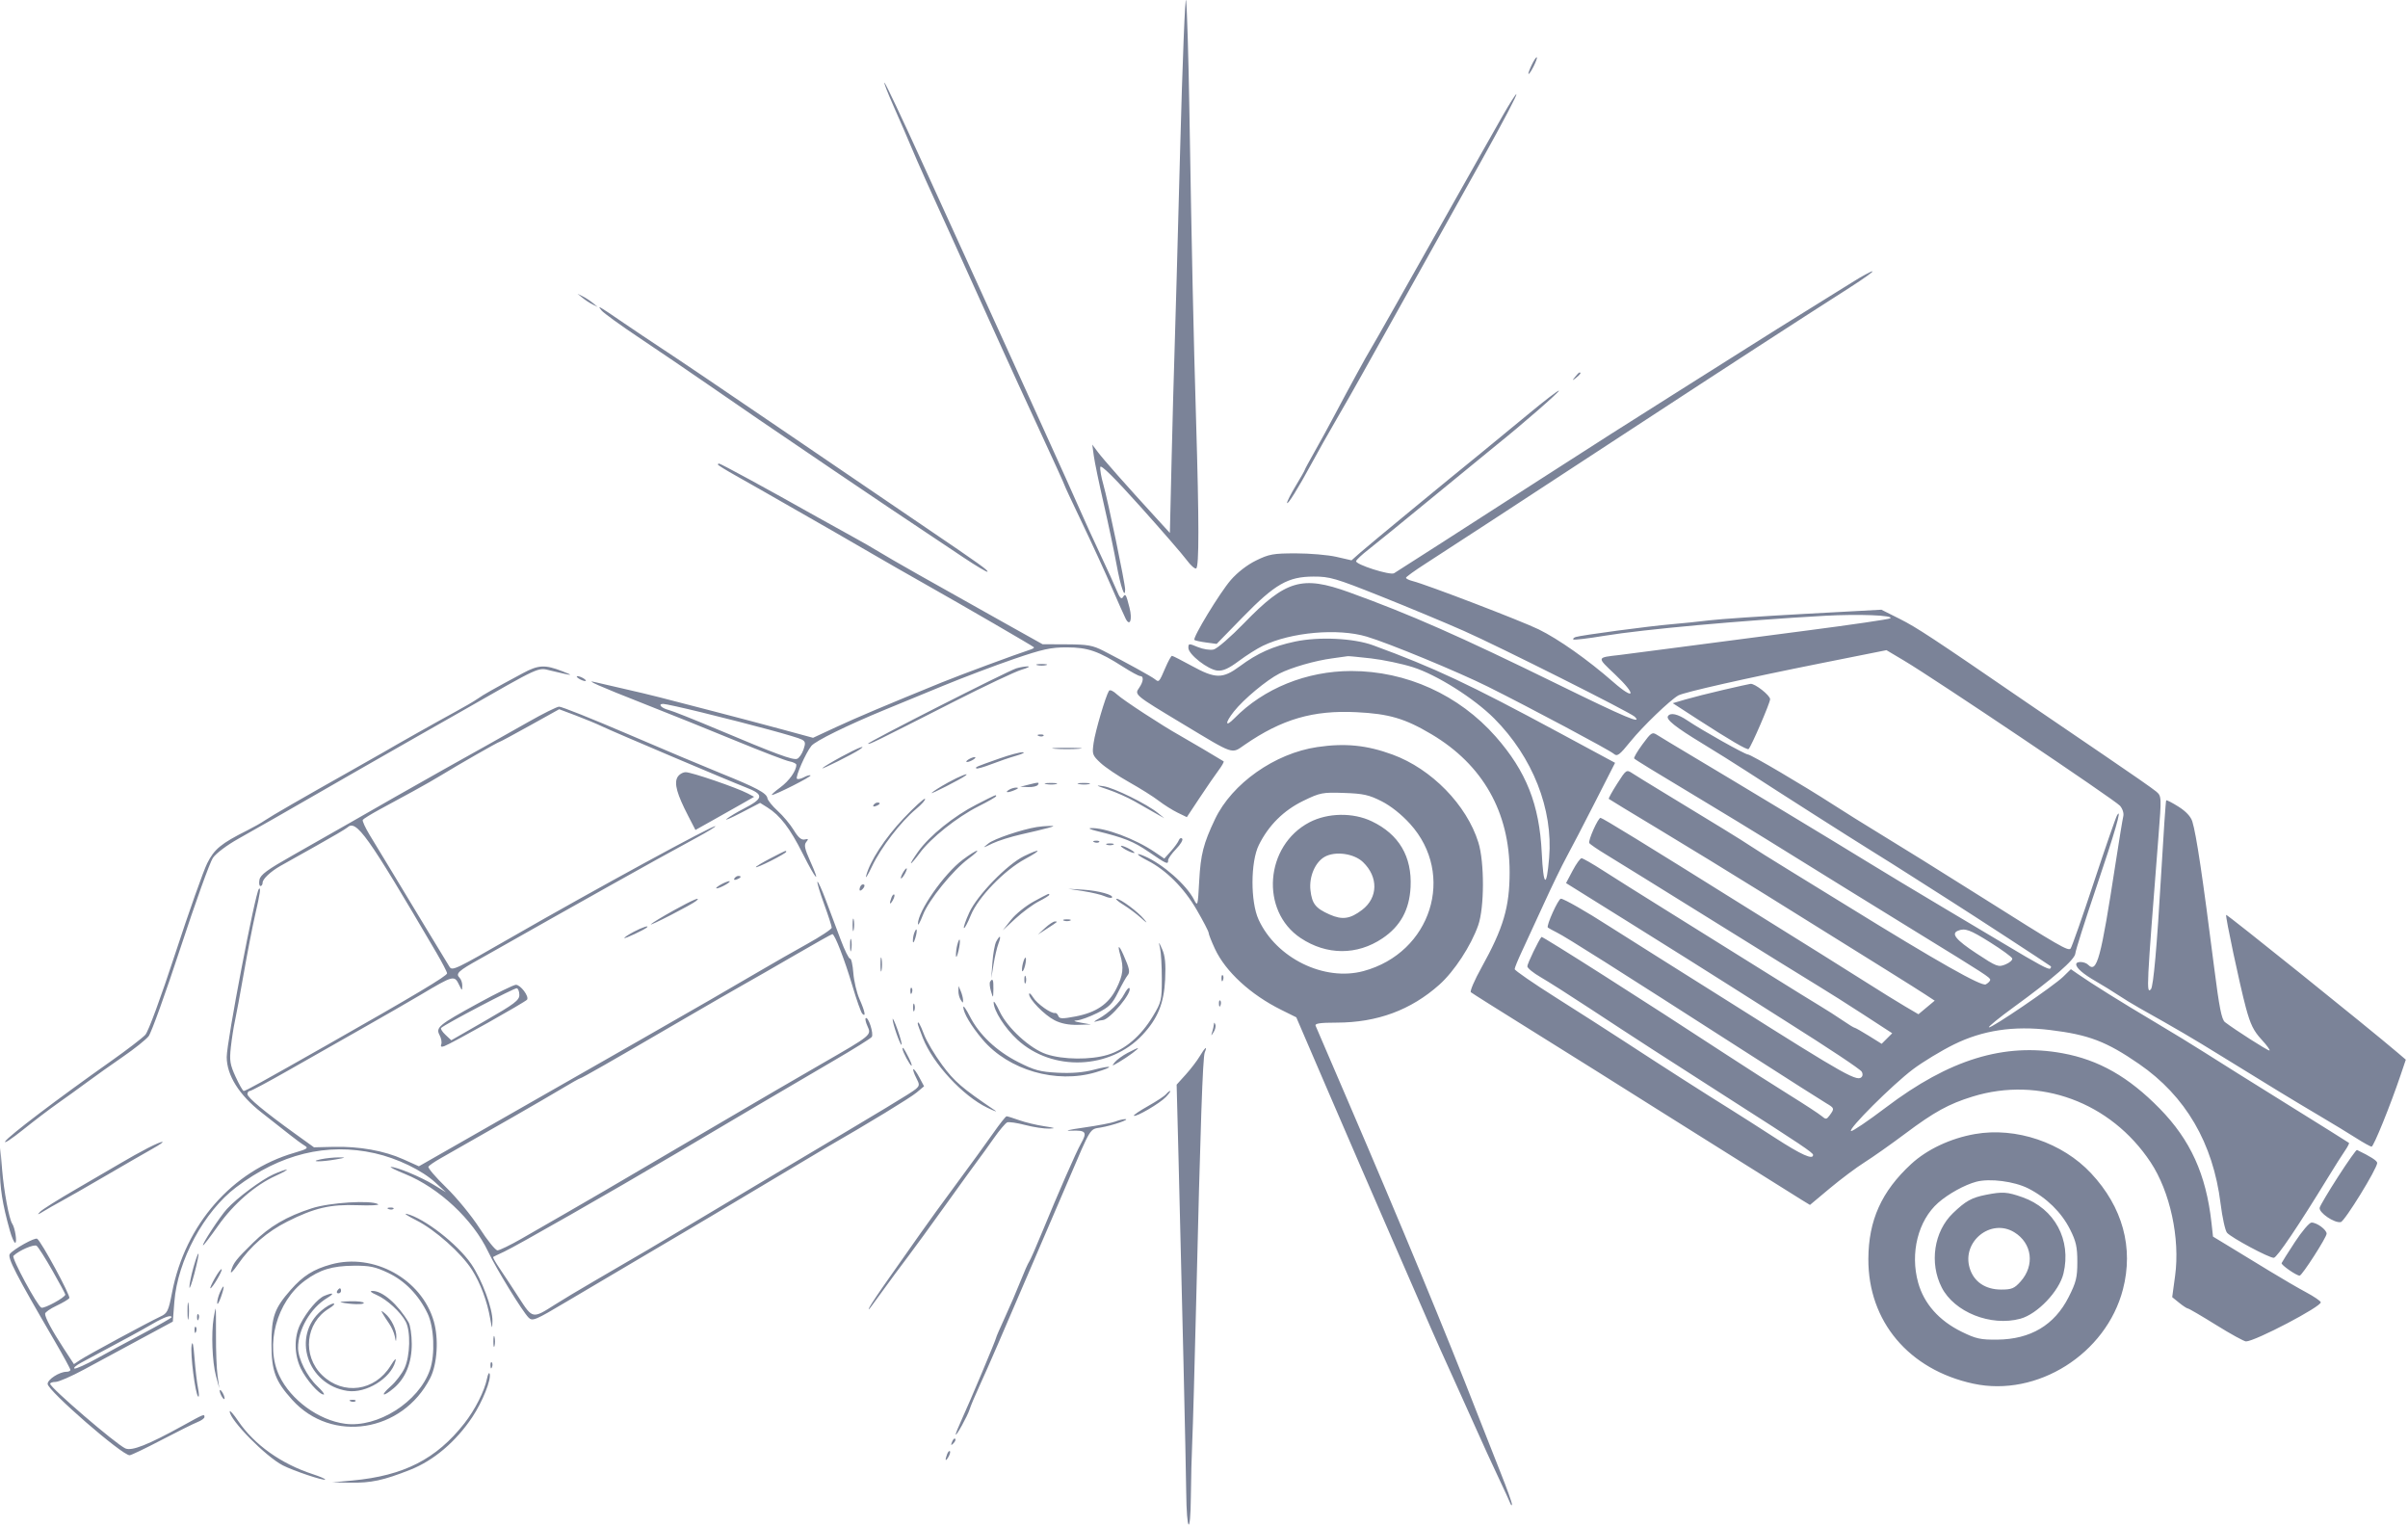 <?xml version="1.0" encoding="UTF-8"?> <svg xmlns="http://www.w3.org/2000/svg" width="952" height="603" viewBox="0 0 952 603" fill="none"><path fill-rule="evenodd" clip-rule="evenodd" d="M466.536 60.231C465.586 96.256 464.598 131.806 464.341 139.231C464.084 146.656 463.566 165.766 463.191 181.697L462.508 210.663L457.045 204.697C445.335 191.909 436.213 181.6 434.069 178.731L431.827 175.731L432.442 180.231C432.781 182.706 434.555 191.256 436.386 199.231C438.217 207.206 440.494 218.006 441.446 223.231C443.025 231.895 444.825 237.097 444.825 232.997C444.825 230.606 437.971 197.626 436.197 191.476C435.363 188.586 434.825 185.485 435.003 184.584C435.214 183.511 440.659 188.894 450.809 200.21C459.325 209.705 467.578 219.221 469.148 221.356C470.719 223.491 472.413 224.985 472.914 224.676C474.08 223.956 474.068 206.287 472.877 166.442C471.831 131.477 471.173 101.048 470.224 43.731C469.877 22.831 469.294 3.256 468.929 0.231C468.563 -2.794 467.486 24.206 466.536 60.231ZM605.52 25.744C604.606 27.662 604.064 29.231 604.315 29.231C605 29.231 608.035 23.108 607.578 22.651C607.361 22.434 606.435 23.825 605.52 25.744ZM353.392 42.238C355.95 48.009 359.165 55.431 360.534 58.731C362.603 63.716 368.521 76.918 375.328 91.731C377.225 95.858 391.605 127.631 396.828 139.231C399.18 144.456 405.541 158.313 410.965 170.025C416.388 181.737 420.825 191.5 420.825 191.722C420.825 191.944 423.969 198.684 427.811 206.701C431.653 214.718 436.886 226.104 439.439 232.004C441.993 237.904 444.516 243.567 445.046 244.588C446.73 247.832 447.741 244.908 446.553 240.231C445.171 234.786 444.941 234.426 443.912 236.091C443.352 236.996 442.635 236.224 441.559 233.562C440.708 231.455 437.778 225.006 435.048 219.231C432.318 213.456 428.616 205.356 426.821 201.231C425.026 197.106 418.644 182.931 412.639 169.731C406.635 156.531 399.99 141.906 397.875 137.231C392.507 125.372 384.611 108.038 380.793 99.731C379.023 95.881 371.532 79.456 364.147 63.231C356.761 47.006 350.273 33.284 349.729 32.738C349.184 32.192 350.833 36.467 353.392 42.238ZM594.23 45.481C591.637 50.018 587.619 57.106 585.301 61.231C582.983 65.356 576.255 77.281 570.351 87.731C564.447 98.181 555.812 113.481 551.163 121.731C546.515 129.981 542.277 137.406 541.748 138.231C540.589 140.035 533.028 153.88 527.579 164.176C525.412 168.271 521.881 174.724 519.732 178.516C517.583 182.308 515.825 185.572 515.825 185.77C515.825 185.969 514.251 188.741 512.328 191.931C510.404 195.121 508.838 198.181 508.847 198.731C508.867 200.001 513.288 192.915 518.518 183.231C520.745 179.106 525.186 171.231 528.386 165.731C531.586 160.231 536.072 152.356 538.355 148.231C540.639 144.106 548.936 129.256 556.793 115.231C570.248 91.214 574.829 83.012 585.561 63.731C594.637 47.423 599.988 37.231 599.474 37.231C599.182 37.231 596.823 40.944 594.23 45.481ZM732.252 111.601C728.442 114.005 720.375 119.018 714.325 122.743C708.275 126.467 697.475 133.227 690.325 137.766C683.175 142.304 670.125 150.542 661.325 156.071C646.285 165.522 628.575 176.811 609.583 189.055C581.168 207.373 552.154 226.007 551.149 226.583C549.537 227.507 535.71 223.083 536.134 221.779C536.322 221.203 538.515 219.156 541.007 217.231C543.498 215.306 555.11 205.856 566.81 196.231C578.509 186.606 589.775 177.381 591.845 175.731C601.285 168.205 616.701 154.774 616.328 154.4C616.1 154.173 610.557 158.429 604.01 163.859C597.463 169.289 589.051 176.206 585.317 179.231C571.487 190.434 541.212 215.395 537.825 218.388L534.325 221.48L528.325 220.106C525.025 219.35 517.825 218.731 512.325 218.731C503.372 218.731 501.722 219.027 496.561 221.561C493.048 223.286 489.143 226.311 486.561 229.308C482.198 234.371 471.407 252.146 472.209 252.948C472.457 253.196 474.537 253.651 476.831 253.959L481.003 254.518L491.337 243.93C504.125 230.828 509.189 227.929 519.325 227.905C525.739 227.889 527.956 228.539 545.825 235.666C556.55 239.943 571.4 246.133 578.825 249.42C592.611 255.523 644.569 281.61 646.258 283.277C649.537 286.512 642.652 283.619 616.205 270.65C577.073 251.46 557.547 242.848 533.325 234.093C514.763 227.385 508.349 229.276 491.825 246.33C486.6 251.722 481.195 256.403 479.813 256.731C478.427 257.061 475.626 256.628 473.563 255.766C470.012 254.282 469.825 254.299 469.825 256.097C469.825 258.664 477.611 264.733 481.328 265.063C483.535 265.259 485.768 264.258 489.752 261.286C492.733 259.061 497.007 256.356 499.249 255.274C510.429 249.879 528.899 248.242 540.325 251.634C548.994 254.208 576.667 265.64 588.325 271.464C605.067 279.828 636.225 296.436 637.945 297.914C639.38 299.147 640.154 298.581 644.701 292.977C649.463 287.107 660.156 276.82 663.487 274.903C665.684 273.639 690.396 268.056 719.567 262.232L745.81 256.994L752.761 261.124C764.727 268.232 836.233 316.287 838.137 318.5C839.18 319.713 839.731 321.479 839.436 322.668C839.155 323.803 837.783 332.156 836.388 341.231C830.565 379.102 829.02 384.826 825.558 381.364C824.195 380.001 820.825 379.855 820.825 381.16C820.825 382.628 823.58 385.008 828.646 387.916C831.219 389.393 835.125 391.801 837.325 393.267C839.525 394.733 843.35 397.068 845.825 398.456C860.817 406.865 866.663 410.291 878.325 417.503C896.714 428.875 906.971 435.116 917.325 441.233C922.275 444.157 928.681 448.053 931.56 449.89C934.439 451.728 937.163 453.231 937.613 453.231C938.421 453.231 945.042 436.899 949.069 424.973L951.136 418.854L947.73 415.954C936.07 406.026 880.415 361.308 880.105 361.618C879.692 362.03 885.538 389.531 887.894 398.263C889.692 404.928 890.958 407.505 894.116 410.931C896.296 413.296 897.679 415.231 897.19 415.231C896.387 415.231 883.803 407.195 879.634 404.019C878.318 403.017 877.365 398.181 875.339 382.231C870.782 346.355 868.329 329.947 866.741 324.731C866.15 322.787 864.228 320.72 861.281 318.86C858.78 317.281 856.585 316.156 856.403 316.36C856.222 316.564 855.331 329.593 854.424 345.313C852.771 373.969 851.34 390.05 850.353 391.036C848.514 392.875 848.609 390.948 853.302 331.231C854.59 314.837 854.585 314.719 852.462 312.878C851.287 311.859 842.225 305.54 832.325 298.836C822.425 292.131 808.475 282.631 801.325 277.724C763.876 252.023 757.745 247.987 751.067 244.64L743.809 241.001L713.567 242.641C696.934 243.543 679.95 244.694 675.825 245.199C671.7 245.704 664.95 246.399 660.825 246.744C652.146 247.468 624.989 251.091 622.932 251.799C622.166 252.062 621.759 252.498 622.028 252.767C622.297 253.036 627.874 252.372 634.421 251.29C649.626 248.778 688.537 245.249 721.325 243.408C734.751 242.654 749.12 243.212 747.276 244.416C746.699 244.792 732.074 246.935 714.776 249.178C697.478 251.42 674.55 254.421 663.825 255.846C653.1 257.271 642.525 258.644 640.325 258.896C631.119 259.952 631.192 259.649 638.481 266.555C647.12 274.739 646.48 277.187 637.71 269.507C627.761 260.797 616.141 252.6 608.325 248.779C601.522 245.454 563.955 231.055 558.527 229.692C557.041 229.319 555.84 228.725 555.858 228.373C555.876 228.02 559.364 225.504 563.608 222.782C567.852 220.059 579.875 212.24 590.325 205.404C600.775 198.569 612.25 191.066 615.825 188.73C619.4 186.395 632.675 177.712 645.325 169.436C683.319 144.579 708.874 128.002 731.325 113.65C736.825 110.134 740.842 107.252 740.252 107.244C739.662 107.237 736.062 109.198 732.252 111.601ZM230.325 117.749C231.425 118.645 233.225 119.819 234.325 120.359L236.325 121.341L234.325 119.713C233.225 118.817 231.425 117.643 230.325 117.103L228.325 116.121L230.325 117.749ZM237.825 122.725C238.65 123.742 245.444 128.659 252.924 133.652C260.403 138.646 272.328 146.752 279.424 151.667C293.767 161.602 302.66 167.674 329.825 186.079C346.734 197.535 355.728 203.569 381.157 220.515C386.014 223.752 390.17 226.219 390.392 225.998C390.86 225.529 387.313 222.989 365.982 208.522C351.365 198.608 342.225 192.39 309.325 169.973C284.893 153.326 267.734 141.733 260.865 137.231C257.089 134.756 250.708 130.481 246.686 127.731C236.321 120.644 235.979 120.45 237.825 122.725ZM622.697 148.981C621.454 150.567 621.489 150.602 623.075 149.359C624.741 148.052 625.27 147.231 624.447 147.231C624.24 147.231 623.452 148.019 622.697 148.981ZM283.825 183.641C283.825 183.866 287.087 185.879 291.075 188.114C295.063 190.349 299.45 192.833 300.825 193.634C303.071 194.941 309.53 198.636 329.825 210.226C333.4 212.268 340.15 216.175 344.825 218.908C349.5 221.642 359.175 227.181 366.325 231.217C380.663 239.31 408.099 255.228 408.718 255.813C408.934 256.017 408.484 256.39 407.718 256.642C401.225 258.776 379.575 266.792 372.325 269.747C349.85 278.907 338.676 283.633 330.38 287.485L321.436 291.638L309.38 288.362C302.75 286.56 290.35 283.284 281.825 281.082C273.3 278.88 263.85 276.433 260.825 275.644C257.8 274.855 251.275 273.298 246.325 272.185C241.375 271.071 236.425 269.929 235.325 269.648C230.618 268.442 237.196 271.362 254.325 278.081C264.225 281.964 280.65 288.578 290.825 292.779C301 296.979 310.563 300.651 312.075 300.937C313.587 301.224 314.825 301.836 314.825 302.297C314.825 304.696 312.013 308.655 308.446 311.278C306.238 312.902 304.772 314.231 305.19 314.231C306.543 314.231 320.892 306.965 320.437 306.51C320.195 306.267 319.019 306.592 317.825 307.231C316.631 307.87 315.391 308.13 315.07 307.809C314.369 307.109 318.587 297.516 320.776 294.831C322.38 292.864 335.059 286.632 349.825 280.553C354.5 278.629 364.85 274.367 372.825 271.084C380.8 267.8 393.4 263.033 400.825 260.49C412.236 256.582 415.486 255.869 421.825 255.887C430.102 255.911 434.321 257.375 444.05 263.598C447.173 265.596 450.201 267.231 450.777 267.231C452.271 267.231 452.072 269.433 450.357 271.882C448.444 274.613 448.47 274.635 467.467 286.065C488.324 298.614 486.733 298.079 492.13 294.365C506.819 284.259 519.121 280.672 536.222 281.508C549.153 282.14 555.42 283.98 565.947 290.234C586.229 302.283 596.825 320.984 596.825 344.731C596.825 358.557 594.396 366.794 585.704 382.448C582.943 387.421 581.053 391.81 581.504 392.201C581.956 392.592 592.675 399.346 605.325 407.211C617.975 415.076 629.9 422.528 631.825 423.771C633.75 425.015 643.425 431.102 653.325 437.297C663.225 443.493 679.875 453.943 690.325 460.519C700.775 467.095 710.729 473.331 712.446 474.376L715.567 476.276L723.446 469.687C727.779 466.063 733.958 461.44 737.176 459.414C740.393 457.388 747.612 452.299 753.216 448.104C764.71 439.501 770.433 436.35 779.83 433.453C806.35 425.276 834.454 435.623 850.214 459.367C857.949 471.021 861.939 489.478 859.925 504.286L858.776 512.731L861.551 514.976C863.076 516.211 864.631 517.223 865.005 517.226C865.379 517.229 870.389 520.156 876.139 523.731C881.888 527.306 887.207 530.229 887.959 530.226C891.536 530.215 918.011 516.331 917.509 514.731C917.336 514.181 914.749 512.427 911.76 510.833C908.771 509.24 902.275 505.462 897.325 502.439C892.375 499.416 885.308 495.11 881.62 492.869L874.914 488.795L874.299 483.263C872.179 464.216 865.992 450.595 853.825 438.184C841.52 425.633 829.752 418.936 815.391 416.314C792.322 412.102 770.675 418.75 745.583 437.753C738.575 443.061 732.386 447.251 731.83 447.066C730.333 446.567 748.165 428.775 756.292 422.66C760.16 419.749 767.42 415.346 772.425 412.874C783.863 407.225 796.08 405.385 810.501 407.138C825.792 408.997 832.735 411.645 845.653 420.541C864.08 433.233 874.936 451.812 877.9 475.731C878.582 481.231 879.727 486.423 880.445 487.269C882.097 489.214 897.097 497.249 898.944 497.177C900.203 497.128 908.672 484.578 920.5 465.231C923.022 461.106 925.966 456.458 927.043 454.902C928.12 453.347 928.849 451.931 928.663 451.756C928.477 451.582 917.3 444.588 903.825 436.215C890.35 427.841 875.95 418.823 871.825 416.175C867.7 413.527 858.475 407.888 851.325 403.645C838.637 396.116 827.164 388.952 821.523 385.039L818.722 383.095L815.677 386.071C811.887 389.777 786.992 406.731 786.323 406.062C786.053 405.793 790.429 402.233 796.047 398.152C811.782 386.72 820.304 379.3 820.483 376.875C820.57 375.696 824.226 364.156 828.606 351.231C836.164 328.93 839.096 318.793 836.995 322.231C836.491 323.056 832.358 334.981 827.811 348.731C823.263 362.481 819.125 374.266 818.613 374.919C817.711 376.071 814.353 374.128 782.825 354.224C768.039 344.889 750.177 333.777 741.825 328.719C737.15 325.888 729.5 321.109 724.825 318.099C712.633 310.25 692.207 298.231 691.059 298.231C689.902 298.231 672.688 288.569 667.193 284.835C663.305 282.193 660.374 281.534 659.415 283.086C658.601 284.402 662.439 287.456 672.825 293.759C678.05 296.93 685.925 301.861 690.325 304.715C704.18 313.705 730.983 330.791 739.825 336.271C744.5 339.168 751.25 343.418 754.825 345.715C758.4 348.012 765.825 352.743 771.325 356.229C779.56 361.448 809.264 380.807 810.742 381.918C810.971 382.09 810.882 382.508 810.543 382.846C809.976 383.413 805.978 381.264 792.041 372.901C789.135 371.158 778.335 364.727 768.041 358.611C757.747 352.496 744.375 344.441 738.325 340.712C726.351 333.332 685.917 308.921 668.325 298.451C662.275 294.85 656.364 291.284 655.19 290.527C653.194 289.242 652.808 289.486 649.32 294.238C647.266 297.036 645.806 299.546 646.076 299.815C646.675 300.415 653.713 304.723 673.325 316.497C681.575 321.45 692.825 328.298 698.325 331.715C716.103 342.76 742.95 359.355 758.325 368.803C784.931 385.153 786.825 386.381 786.825 387.277C786.825 387.763 786.037 388.582 785.075 389.097C783.398 389.995 765.992 380.142 730.325 358.106C725.375 355.047 715.25 348.821 707.825 344.27C700.4 339.718 693.2 335.21 691.825 334.252C689.501 332.633 677.656 325.35 656.58 312.582C651.77 309.668 646.741 306.567 645.403 305.69C643.001 304.116 642.928 304.165 639.341 309.773C637.344 312.895 635.858 315.597 636.039 315.778C636.22 315.959 645.133 321.375 655.847 327.813C666.56 334.251 685.45 345.818 697.825 353.518C743.685 382.053 757.418 390.633 761.105 393.054L764.884 395.536L761.67 398.22L758.455 400.903L753.192 397.817C750.297 396.12 743.33 391.806 737.709 388.231C732.089 384.656 724.213 379.706 720.206 377.231C716.2 374.756 702.438 366.177 689.624 358.168C650.396 333.647 633.607 323.343 632.774 323.275C631.827 323.199 627.759 332.315 628.329 333.238C628.627 333.72 631.673 335.803 635.098 337.868C638.523 339.933 657.3 351.561 676.825 363.709C696.35 375.856 715.25 387.556 718.825 389.708C722.4 391.861 730.445 396.951 736.704 401.02L748.082 408.418L745.999 410.502L743.915 412.586L738.803 409.408C735.992 407.661 733.466 406.231 733.189 406.231C732.912 406.231 730.793 404.929 728.48 403.337C726.167 401.746 722.036 399.106 719.3 397.471C716.564 395.836 707.8 390.416 699.825 385.426C681.357 373.871 677.849 371.683 657.825 359.23C648.75 353.586 637.924 346.777 633.767 344.1C629.61 341.422 625.785 339.235 625.267 339.239C624.749 339.244 623.157 341.455 621.729 344.153L619.134 349.059L644.729 365.018C658.807 373.796 676.175 384.702 683.325 389.254C690.475 393.805 700.6 400.225 705.825 403.52C723.343 414.567 735.319 422.529 736.009 423.587C736.385 424.164 736.471 424.994 736.2 425.433C734.647 427.946 730.631 425.706 684.825 396.769C676.85 391.731 663.9 383.587 656.046 378.67C648.193 373.754 639.193 368.072 636.046 366.045C627.175 360.33 618.24 355.231 617.095 355.231C616.068 355.231 611.21 365.99 611.944 366.64C612.154 366.825 613.777 367.715 615.552 368.617C619.506 370.628 636.86 381.607 691.325 416.553C706.725 426.434 720.56 435.241 722.069 436.125C725.241 437.982 725.303 438.195 723.415 440.777C722.124 442.543 721.851 442.573 720.165 441.133C719.153 440.269 713.375 436.49 707.325 432.737C701.275 428.983 690.025 421.787 682.325 416.746C650.922 396.187 609.748 369.978 609.426 370.342C608.319 371.594 603.825 380.92 603.825 381.964C603.825 382.652 606.187 384.576 609.075 386.242C611.963 387.907 620.85 393.563 628.825 398.81C646.62 410.519 658.467 418.184 684.325 434.715C711.822 452.295 716.774 455.614 716.801 456.481C716.868 458.591 712.211 456.51 701.825 449.789C695.5 445.696 687.625 440.668 684.325 438.616C673.555 431.92 657.705 421.774 642.325 411.731C636.275 407.78 624.013 399.927 615.075 394.279C606.138 388.632 598.825 383.582 598.825 383.058C598.825 382.534 600.139 379.321 601.745 375.918C603.351 372.515 607.229 364.106 610.363 357.231C613.496 350.356 617.537 342.031 619.343 338.731C621.148 335.431 626.201 325.709 630.572 317.128L638.518 301.524L616.444 289.628C580.488 270.249 567.181 264.001 542.83 255.059C535.167 252.245 521.374 251.596 511.947 253.605C503.167 255.475 497.173 258.159 490.118 263.379C483.385 268.36 480.512 268.338 471.207 263.231C467.199 261.031 463.657 259.231 463.337 259.231C463.016 259.231 461.842 261.359 460.727 263.961C458.268 269.697 458.195 269.777 456.599 268.481C455.293 267.42 445.221 261.863 436.332 257.299C432.024 255.087 430.023 254.729 421.756 254.69L412.174 254.645L397.75 246.584C368.397 230.179 352.207 221.007 347.825 218.302C345.35 216.774 340.4 213.932 336.825 211.986C333.25 210.04 326.95 206.549 322.825 204.227C302.976 193.054 284.925 183.231 284.242 183.231C284.013 183.231 283.825 183.415 283.825 183.641ZM542.048 260.247C546.845 260.797 554.27 262.355 558.548 263.711C568.038 266.718 582.773 276.01 590.756 284.023C605.941 299.266 614.062 319.865 612.452 339.059C611.42 351.367 610.178 350.53 609.528 337.088C608.606 318.004 603.404 304.881 591.316 291.145C576.828 274.682 556.015 265.231 534.246 265.231C516.567 265.231 499.6 272.099 487.974 283.963C484.32 287.691 484.212 285.793 487.819 281.239C491.649 276.403 500.721 268.835 505.784 266.252C510.561 263.815 520.022 261.099 526.825 260.211C529.85 259.816 532.55 259.438 532.825 259.37C533.1 259.303 537.25 259.697 542.048 260.247ZM410.075 262.92C411.037 263.172 412.613 263.172 413.575 262.92C414.537 262.669 413.75 262.463 411.825 262.463C409.9 262.463 409.113 262.669 410.075 262.92ZM206.677 266.112C194.486 272.673 191.258 274.497 188.853 276.183C187.463 277.157 183.4 279.534 179.825 281.464C173.998 284.61 155.659 294.933 151.825 297.224C151 297.718 145.375 300.909 139.325 304.316C119.127 315.69 107.348 322.484 104.794 324.234C103.402 325.187 100.252 326.975 97.794 328.208C87.394 333.424 84.722 335.616 81.919 341.231C80.409 344.256 74.752 360.231 69.348 376.731C63.611 394.25 58.667 407.683 57.465 409.019C56.332 410.277 50.212 414.972 43.865 419.452C22.775 434.337 3.341 449.078 2.079 451.148C1.394 452.272 4.544 450.217 9.079 446.583C13.614 442.948 19.8 438.243 22.825 436.127C25.85 434.011 31.025 430.279 34.325 427.834C37.625 425.389 44.038 420.836 48.576 417.716C53.114 414.597 57.695 410.94 58.757 409.591C59.818 408.241 65.481 392.543 71.341 374.706C77.201 356.868 82.97 340.851 84.16 339.112C85.402 337.299 89.735 334.046 94.325 331.482C101.89 327.256 109.543 322.879 143.825 303.169C151.8 298.584 161.25 293.19 164.825 291.182C168.4 289.175 176.275 284.703 182.325 281.245C214.187 263.032 212.497 263.806 217.667 265.057C226.545 267.204 227.301 267.247 222.325 265.321C215.429 262.652 212.862 262.782 206.677 266.112ZM401.825 264.169C398.355 265.231 342.749 293.488 343.213 293.953C343.624 294.363 344.876 293.75 377.325 277.255C389.425 271.104 401.35 265.473 403.825 264.741C406.3 264.009 407.425 263.408 406.325 263.406C405.225 263.404 403.2 263.747 401.825 264.169ZM228.825 268.231C229.65 268.764 230.775 269.2 231.325 269.2C231.875 269.2 231.65 268.764 230.825 268.231C230 267.698 228.875 267.262 228.325 267.262C227.775 267.262 228 267.698 228.825 268.231ZM681.325 272.692C675.825 273.969 669.075 275.675 666.325 276.483L661.325 277.951L671.325 284.425C683.901 292.565 690.802 296.588 691.313 296.076C692.414 294.975 699.823 277.807 699.813 276.381C699.801 274.853 693.819 270.143 692.089 270.301C691.669 270.339 686.825 271.415 681.325 272.692ZM438.412 273.09C437.083 275.24 433.039 288.947 432.377 293.546C431.718 298.116 431.856 298.523 435.084 301.546C436.954 303.298 442.049 306.73 446.405 309.173C450.761 311.616 456.017 314.92 458.084 316.514C460.152 318.109 463.502 320.22 465.529 321.206L469.214 322.999L474.27 315.365C477.05 311.166 480.418 306.274 481.754 304.493C483.09 302.713 483.99 301.111 483.754 300.933C483.194 300.513 468.915 292.089 466.325 290.652C459.711 286.981 443.917 276.665 441.685 274.558C440.117 273.079 438.788 272.482 438.412 273.09ZM277.525 281.615C297.608 286.539 315.008 291.258 316.99 292.319C318.442 293.096 318.546 293.733 317.645 296.317C317.056 298.007 315.926 299.639 315.134 299.943C313.525 300.56 306.823 298.079 283.237 288.134C274.389 284.403 265.947 281.049 264.478 280.68C261.47 279.925 259.905 278.231 262.216 278.231C263.046 278.231 269.935 279.754 277.525 281.615ZM208.825 285.401C203.05 288.691 196.075 292.622 193.325 294.136C187.112 297.558 164.542 310.253 155.825 315.228C152.25 317.269 144.6 321.646 138.825 324.955C133.05 328.263 122.639 334.183 115.69 338.11C105.667 343.773 102.956 345.765 102.578 347.74C102.317 349.11 102.49 350.231 102.964 350.231C103.437 350.231 103.825 349.634 103.825 348.905C103.825 347.455 106.908 344.544 110.825 342.296C112.2 341.507 118.5 337.973 124.825 334.442C131.15 330.912 136.753 327.62 137.275 327.127C140.838 323.766 145.033 329.65 172.525 376.564C174.834 380.506 176.736 384.181 176.75 384.731C176.776 385.743 163.878 393.444 129.325 413.048C103.251 427.842 97.105 431.231 96.357 431.231C96.004 431.231 94.561 428.712 93.152 425.633C90.924 420.767 90.678 419.231 91.271 413.883C91.645 410.499 92.357 405.931 92.851 403.731C93.345 401.531 94.932 392.981 96.377 384.731C97.822 376.481 99.864 366.001 100.915 361.442C102.85 353.044 103.211 350.512 102.349 351.374C100.909 352.814 89.631 411.762 89.636 417.826C89.642 425.018 94.542 432.833 103.371 439.731C107.595 443.031 112.744 447.081 114.814 448.731C116.883 450.381 119.419 452.229 120.448 452.838C122.065 453.795 121.512 454.18 116.374 455.674C91.766 462.827 73.243 483.972 68.031 510.856C66.589 518.295 66.197 519.103 63.391 520.414C58.596 522.654 34.613 535.619 31.776 537.504L29.227 539.198L25.157 532.964C20.552 525.914 17.825 520.825 17.825 519.286C17.825 518.711 19.856 517.287 22.338 516.12C24.82 514.953 27.102 513.592 27.41 513.094C27.97 512.188 16.274 490.627 14.693 489.649C13.752 489.068 5.597 493.596 3.899 495.642C2.781 496.989 6.231 503.69 21.705 530.226C25.071 535.998 27.825 541.061 27.825 541.476C27.825 541.891 27.128 542.231 26.275 542.231C23.503 542.231 18.825 545.238 18.825 547.021C18.825 549.648 48.261 575.249 51.25 575.221C51.841 575.215 57.5 572.505 63.825 569.199C70.15 565.892 76.563 562.703 78.075 562.111C79.587 561.519 80.825 560.629 80.825 560.133C80.825 558.82 80.785 558.836 72.197 563.573C58.507 571.126 52.073 573.665 49.549 572.514C45.784 570.797 19.827 548.499 19.826 546.981C19.825 546.568 20.8 546.231 21.992 546.231C23.184 546.231 28.246 544.023 33.242 541.323C38.238 538.624 48.175 533.261 55.325 529.405L68.325 522.395L68.931 514.563C70.193 498.267 80.662 478.879 93.39 469.27C110.811 456.117 129.204 451.605 148.128 455.843C157.103 457.853 166.845 462.57 172.217 467.507L176.325 471.284L171.374 468.254C166.374 465.194 156.773 461.206 154.537 461.26C153.871 461.276 156.385 462.53 160.125 464.047C173.526 469.482 186.944 482.006 192.968 494.703C196.228 501.573 206.517 518.351 208.983 520.817C210.509 522.344 211.588 521.89 223.976 514.517C231.318 510.147 242.95 503.272 249.825 499.239C267.715 488.745 291.954 474.365 309.325 463.941C317.575 458.99 325.675 454.166 327.325 453.22C342.836 444.327 359.883 433.939 362.325 431.891L365.325 429.376L363.414 425.797C362.363 423.829 361.318 422.405 361.091 422.632C360.863 422.859 361.369 424.382 362.214 426.017C363.619 428.734 363.604 429.116 362.038 430.482C360.441 431.875 350.1 438.116 307.325 463.504C297.975 469.054 283.701 477.568 275.604 482.424C267.507 487.281 258.732 492.498 256.104 494.019C253.476 495.539 249.82 497.672 247.981 498.757C246.141 499.843 240.066 503.386 234.481 506.632C228.895 509.877 222.063 513.977 219.299 515.743C210.563 521.324 210.546 521.321 205.203 513.035C202.613 509.018 199.171 503.791 197.554 501.42C195.937 499.049 194.773 496.991 194.969 496.846C195.165 496.701 197.125 495.756 199.325 494.747C203.879 492.656 241.99 470.906 267.325 455.939C276.675 450.415 291.3 441.774 299.825 436.737C308.35 431.699 321.717 423.858 329.529 419.312C337.342 414.765 344.142 410.525 344.64 409.888C345.553 408.723 343.212 401.511 342.237 402.485C341.969 402.753 342.297 404.172 342.965 405.639C344.576 409.174 344.663 409.102 324.825 420.513C315.75 425.733 298.2 435.955 285.825 443.23C240.265 470.011 233.627 473.878 206.237 489.591C201.789 492.143 197.49 494.231 196.685 494.231C195.88 494.231 192.681 490.281 189.577 485.452C186.467 480.615 180.543 473.386 176.382 469.352C172.229 465.325 169.078 461.631 169.38 461.142C169.681 460.654 171.818 459.187 174.127 457.881C192.534 447.475 215.575 434.241 221.602 430.612C225.604 428.203 229.095 426.231 229.358 426.231C229.898 426.231 241.464 419.622 269.325 403.393C279.775 397.306 291.025 390.82 294.325 388.979C297.625 387.138 306.678 381.942 314.442 377.431C322.207 372.921 328.789 369.231 329.069 369.231C330.013 369.231 333.929 379.321 336.96 389.562C338.615 395.155 340.386 400.159 340.897 400.681C342.437 402.257 341.98 399.836 339.814 394.939C338.708 392.439 337.604 387.769 337.361 384.562C337.118 381.355 336.54 378.813 336.077 378.913C335.614 379.013 333.938 375.638 332.352 371.413C330.766 367.188 328.15 360.218 326.538 355.924C324.925 351.63 323.414 348.309 323.179 348.544C322.944 348.779 324.118 352.716 325.788 357.293C327.458 361.869 328.825 366.09 328.825 366.672C328.825 367.255 324.437 370.164 319.075 373.138C313.712 376.112 305.725 380.67 301.325 383.267C291.884 388.838 271.69 400.483 252.825 411.234C245.4 415.465 229.2 424.707 216.825 431.771C204.45 438.836 187.863 448.303 179.965 452.811L165.605 461.006L159.465 458.245C151.881 454.835 142.017 453.074 131.864 453.319L124.133 453.505L116.651 448.118C104.592 439.436 97.833 433.821 97.829 432.481C97.827 431.794 98.254 431.231 98.778 431.231C99.302 431.231 106.165 427.565 114.028 423.083C121.891 418.602 135.075 411.114 143.325 406.443C151.575 401.771 161.821 395.875 166.095 393.34C179.552 385.357 179.603 385.345 181.631 389.539C182.657 391.663 182.692 391.667 182.757 389.681C182.795 388.554 182.324 387.13 181.712 386.518C180.031 384.837 181.139 383.793 189.58 379.107C193.84 376.742 198.496 374.115 199.928 373.269C201.359 372.423 209.353 367.906 217.692 363.231C226.03 358.556 236.334 352.771 240.589 350.374C252.147 343.865 267.406 335.424 275.575 331.019C279.563 328.87 282.825 326.873 282.825 326.582C282.825 325.606 234.887 351.72 202.325 370.434C180.064 383.228 178.817 383.823 177.735 382.178C177.212 381.382 172.63 373.84 167.554 365.417C162.478 356.994 156.3 346.77 153.825 342.696C151.35 338.623 147.895 332.931 146.148 330.047C144.4 327.164 143.175 324.474 143.424 324.071C143.674 323.667 146.678 321.813 150.101 319.951C153.524 318.089 159.475 314.857 163.325 312.769C167.175 310.681 172.35 307.721 174.825 306.19C180.835 302.472 197.01 293.231 197.507 293.231C197.724 293.231 203.116 290.331 209.489 286.787L221.077 280.343L227.657 282.82C231.276 284.182 236.057 286.172 238.281 287.242C242.498 289.271 288.72 308.872 294.825 311.22C302.179 314.048 302.012 315.559 293.888 319.729C291.378 321.017 288.425 322.787 287.325 323.662C286.225 324.537 288.741 323.477 292.917 321.307L300.509 317.361L303.417 319.182C308.448 322.333 312.333 327.416 317.367 337.438C322.716 348.084 324.607 349.952 320.284 340.318C318.13 335.518 317.81 333.954 318.751 332.821C319.717 331.656 319.602 331.469 318.132 331.821C316.853 332.127 315.594 331.051 313.825 328.143C312.45 325.883 309.592 322.463 307.473 320.543C305.355 318.623 303.519 316.35 303.393 315.492C303.099 313.489 299.049 311.33 284.825 305.594C278.5 303.044 261.945 296.069 248.037 290.094C234.129 284.119 221.979 279.273 221.037 279.325C220.095 279.376 214.6 282.11 208.825 285.401ZM410.638 290.914C411.359 291.203 412.222 291.167 412.554 290.835C412.886 290.503 412.296 290.267 411.242 290.31C410.077 290.358 409.84 290.595 410.638 290.914ZM520.776 295.292C504.001 297.762 487.046 309.715 480.352 323.791C475.786 333.394 474.668 337.753 474.109 348.141C473.571 358.128 473.489 358.433 472.072 355.641C469.105 349.793 459.755 341.553 452.575 338.459C448.468 336.689 449.257 337.901 453.681 340.158C461.003 343.893 468.05 350.932 473.034 359.489C475.669 364.013 477.829 368.168 477.835 368.723C477.84 369.277 478.963 372.134 480.331 375.071C484.504 384.035 494.415 393.152 506.511 399.154L512.485 402.118L525.097 431.424C532.034 447.543 543.401 473.781 550.358 489.731C557.314 505.681 564.271 521.656 565.818 525.231C567.365 528.806 571.198 537.356 574.336 544.231C577.474 551.106 581.809 560.727 583.968 565.611C586.128 570.495 589.839 578.595 592.216 583.611C594.594 588.627 596.792 593.406 597.103 594.231C597.413 595.056 597.703 595.236 597.746 594.631C597.789 594.026 595.773 588.401 593.265 582.131C590.758 575.861 586.519 565.106 583.847 558.231C572.032 527.837 553.501 483.075 533.133 435.731C526.271 419.781 520.421 406.169 520.134 405.481C519.739 404.536 521.775 404.227 528.468 404.216C544.456 404.19 557.77 399.272 569.033 389.233C574.934 383.974 581.563 373.842 584.411 365.731C586.868 358.73 586.905 340.83 584.479 333.016C579.867 318.169 565.956 303.917 550.569 298.276C540.322 294.519 531.814 293.667 520.776 295.292ZM332.649 299.113C328.977 301.113 325.602 303.136 325.149 303.607C324.276 304.517 337.275 298.034 339.825 296.288C343.1 294.046 338.956 295.678 332.649 299.113ZM417.075 295.966C419.687 296.172 423.963 296.172 426.575 295.966C429.187 295.76 427.05 295.591 421.825 295.591C416.6 295.591 414.463 295.76 417.075 295.966ZM395.325 299.742C385.614 303.167 385.483 303.223 385.991 303.731C386.24 303.98 388.892 303.235 391.885 302.077C394.877 300.918 399.35 299.394 401.825 298.69C404.3 297.986 405.425 297.379 404.325 297.342C403.225 297.304 399.175 298.384 395.325 299.742ZM382.825 300.231C382 300.764 381.775 301.2 382.325 301.2C382.875 301.2 384 300.764 384.825 300.231C385.65 299.698 385.875 299.262 385.325 299.262C384.775 299.262 383.65 299.698 382.825 300.231ZM267.799 307.28C266.485 309.734 267.661 313.945 272.019 322.397L274.941 328.064L282.133 324.042C286.089 321.83 291.31 318.88 293.737 317.488L298.149 314.957L295.591 313.617C291.202 311.317 273.436 305.232 271.11 305.231C269.892 305.231 268.402 306.153 267.799 307.28ZM374.826 309.298C371.802 310.964 368.877 312.816 368.326 313.413C367.533 314.274 380.133 307.838 381.742 306.562C383.497 305.169 379.318 306.822 374.826 309.298ZM406.325 310.231L403.325 310.994L406.516 311.113C408.271 311.178 409.985 310.781 410.325 310.231C411.009 309.124 410.674 309.124 406.325 310.231ZM413.587 309.938C414.831 310.177 416.631 310.168 417.587 309.918C418.543 309.668 417.525 309.472 415.325 309.483C413.125 309.494 412.343 309.699 413.587 309.938ZM426.587 309.938C427.831 310.177 429.631 310.168 430.587 309.918C431.543 309.668 430.525 309.472 428.325 309.483C426.125 309.494 425.343 309.699 426.587 309.938ZM438.027 312.081C441.164 313.128 445.889 315.225 448.527 316.74C451.166 318.255 454.9 320.379 456.825 321.461L460.325 323.429L457.835 321.395C453.464 317.824 440.463 311.411 436.325 310.784C432.915 310.267 433.166 310.459 438.027 312.081ZM398.825 312.231C396.997 313.412 398.576 313.412 401.325 312.231C402.644 311.664 402.814 311.353 401.825 311.317C401 311.286 399.65 311.698 398.825 312.231ZM546.193 316.704C549.853 318.559 554.099 321.93 557.478 325.663C575.613 345.703 565.844 376.585 539.076 383.835C523.541 388.042 504.572 378.742 497.58 363.49C494.333 356.408 494.387 340.674 497.681 334.015C501.53 326.233 507.484 320.321 515.281 316.538C521.938 313.309 522.819 313.139 531.325 313.426C538.965 313.685 541.212 314.18 546.193 316.704ZM385.997 318.038C377.092 322.588 367.478 330.351 363.013 336.598C361.191 339.146 359.915 341.231 360.176 341.231C360.438 341.231 362.01 339.384 363.67 337.127C367.969 331.282 378.422 322.963 386.717 318.785C390.627 316.817 393.825 314.987 393.825 314.718C393.825 314.022 394.025 313.937 385.997 318.038ZM357.2 323.517C349.827 331.305 343.908 340.395 342.41 346.231C342.057 347.606 343.118 345.886 344.767 342.41C348.255 335.059 356.143 324.794 362.118 319.831C364.413 317.924 366.023 316.096 365.695 315.768C365.367 315.44 361.544 318.927 357.2 323.517ZM345.332 318.22C344.982 318.786 345.383 318.954 346.273 318.613C348.005 317.948 348.322 317.231 346.884 317.231C346.366 317.231 345.668 317.676 345.332 318.22ZM517.707 325.024C500.078 334.234 498.114 360.099 514.231 370.8C524.496 377.616 536.506 377.657 546.537 370.911C553.653 366.126 557.215 359.643 557.669 350.649C558.279 338.57 553.096 329.785 542.325 324.639C534.911 321.097 524.925 321.254 517.707 325.024ZM409.825 326.917C403.809 327.912 393.057 331.557 390.794 333.368C388.33 335.34 388.333 335.34 392.325 333.405C394.525 332.339 399.7 330.71 403.825 329.786C407.95 328.861 412.675 327.729 414.325 327.27C417.014 326.522 417.066 326.439 414.825 326.469C413.45 326.488 411.2 326.689 409.825 326.917ZM433.325 328.415C444.523 331.153 448.103 332.581 454.15 336.721C461.283 341.605 461.825 341.839 461.825 340.029C461.825 339.367 463.257 337.349 465.007 335.544C466.757 333.738 467.82 331.917 467.37 331.496C466.92 331.075 466.332 331.349 466.064 332.105C465.795 332.86 464.391 334.804 462.943 336.425L460.311 339.371L456.51 336.792C448.793 331.555 436.67 327.029 431.181 327.334C430.16 327.391 431.125 327.878 433.325 328.415ZM432.638 332.914C433.359 333.203 434.222 333.167 434.554 332.835C434.886 332.503 434.296 332.267 433.242 332.31C432.077 332.358 431.84 332.595 432.638 332.914ZM437.575 333.893C438.263 334.171 439.388 334.171 440.075 333.893C440.763 333.616 440.2 333.389 438.825 333.389C437.45 333.389 436.888 333.616 437.575 333.893ZM444.825 335.731C446.2 336.517 447.775 337.16 448.325 337.16C448.875 337.16 448.2 336.517 446.825 335.731C445.45 334.945 443.875 334.302 443.325 334.302C442.775 334.302 443.45 334.945 444.825 335.731ZM304.575 339.295C301.412 340.927 298.825 342.487 298.825 342.761C298.825 343.036 301.525 341.897 304.825 340.231C308.125 338.565 310.825 336.984 310.825 336.717C310.825 336.05 311.01 335.973 304.575 339.295ZM380.604 339.836C373.173 345.414 362.8 360.293 362.899 365.231C362.916 366.056 363.806 364.451 364.878 361.665C367.135 355.8 376.77 343.915 382.958 339.365C385.302 337.641 386.793 336.245 386.272 336.261C385.751 336.278 383.2 337.887 380.604 339.836ZM404.825 338.425C398.181 341.662 386.342 353.859 383.216 360.689C381.788 363.807 380.832 366.571 381.092 366.831C381.351 367.091 382.575 364.812 383.81 361.767C386.676 354.706 397.09 343.932 405.325 339.508C412.094 335.871 411.722 335.065 404.825 338.425ZM538.849 340.754C544.992 346.639 544.838 354.837 538.494 359.664C533.769 363.26 530.668 363.698 525.664 361.48C520.096 359.011 518.692 357.231 518.088 351.872C517.488 346.553 519.934 340.81 523.706 338.677C527.862 336.327 535.293 337.347 538.849 340.754ZM356.825 345.231C356.236 346.331 355.98 347.231 356.255 347.231C356.53 347.231 357.236 346.331 357.825 345.231C358.414 344.131 358.67 343.231 358.395 343.231C358.12 343.231 357.414 344.131 356.825 345.231ZM290.332 347.22C289.982 347.786 290.383 347.954 291.273 347.613C293.005 346.948 293.322 346.231 291.884 346.231C291.366 346.231 290.668 346.676 290.332 347.22ZM284.825 349.731C283.45 350.517 282.775 351.16 283.325 351.16C283.875 351.16 285.45 350.517 286.825 349.731C288.2 348.945 288.875 348.302 288.325 348.302C287.775 348.302 286.2 348.945 284.825 349.731ZM340.492 349.898C340.125 350.264 339.825 351.029 339.825 351.598C339.825 352.224 340.291 352.165 341.008 351.448C341.659 350.797 341.959 350.032 341.675 349.748C341.391 349.463 340.858 349.531 340.492 349.898ZM428.325 352.249C431.625 352.763 435.396 353.661 436.704 354.245C438.013 354.828 439.313 355.077 439.593 354.796C440.592 353.797 434.225 352.034 428.325 351.677L422.325 351.314L428.325 352.249ZM352.449 354.77C351.484 357.284 351.768 357.933 352.947 355.906C353.531 354.902 353.798 353.87 353.54 353.613C353.283 353.355 352.791 353.876 352.449 354.77ZM408.662 356.357C405.548 358.047 401.524 361.298 399.72 363.58L396.439 367.731L401.49 363.074C404.268 360.512 408.405 357.466 410.683 356.303C412.961 355.141 414.825 353.974 414.825 353.711C414.825 353.012 414.833 353.009 408.662 356.357ZM266.361 359.851C261.981 362.276 257.931 364.731 257.361 365.309C256.211 366.474 273.764 357.432 275.275 356.081C277.381 354.197 273.97 355.64 266.361 359.851ZM444.143 357.64C446.243 358.931 449.386 361.279 451.127 362.859C453.497 365.008 453.794 365.128 452.309 363.335C449.853 360.369 442.911 355.22 441.425 355.262C440.82 355.279 442.043 356.349 444.143 357.64ZM337.077 365.731C337.088 367.931 337.293 368.713 337.532 367.469C337.771 366.225 337.762 364.425 337.512 363.469C337.262 362.513 337.066 363.531 337.077 365.731ZM420.575 363.893C421.263 364.171 422.388 364.171 423.075 363.893C423.763 363.616 423.2 363.389 421.825 363.389C420.45 363.389 419.888 363.616 420.575 363.893ZM413.131 366.823L410.325 369.414L413.825 367.147C418.382 364.194 418.341 364.231 417.047 364.231C416.436 364.231 414.674 365.397 413.131 366.823ZM250.575 368.299C248.513 369.388 246.825 370.502 246.825 370.775C246.825 371.221 254.724 367.529 255.742 366.608C256.892 365.567 253.889 366.55 250.575 368.299ZM361.449 368.77C361.106 369.663 360.864 371.145 360.911 372.063C360.958 372.98 361.393 372.404 361.878 370.781C362.821 367.625 362.487 366.063 361.449 368.77ZM786.792 372.481C791.395 375.369 795.328 378.232 795.531 378.844C795.734 379.456 794.546 380.518 792.89 381.204C790.036 382.386 789.439 382.16 781.352 376.835C773.271 371.513 771.252 369.032 774.075 367.893C776.867 366.767 778.784 367.459 786.792 372.481ZM336.077 373.731C336.088 375.931 336.293 376.713 336.532 375.469C336.771 374.225 336.762 372.425 336.512 371.469C336.262 370.513 336.066 371.531 336.077 373.731ZM393.85 372.185C393.275 373.26 392.601 376.972 392.353 380.435L391.901 386.731L392.797 381.219C393.29 378.187 394.162 374.475 394.735 372.969C395.937 369.805 395.385 369.316 393.85 372.185ZM378.466 373.441C378.128 374.701 377.891 376.631 377.939 377.731C377.987 378.831 378.438 377.976 378.941 375.83C379.916 371.675 379.499 369.582 378.466 373.441ZM458.616 374.731C459.006 376.381 459.325 381.799 459.325 386.772C459.325 395.329 459.138 396.124 455.825 401.634C451.088 409.513 444.814 414.876 437.912 416.945C431.057 419.001 420.304 418.883 413.672 416.68C407.252 414.548 398.219 406.273 395.174 399.734C393.893 396.982 392.84 395.376 392.835 396.165C392.813 399.406 397.298 406.462 402.265 411.003C416.123 423.668 438.872 422.772 451.691 409.056C457.702 402.624 460.189 396.555 460.634 387.231C460.934 380.958 460.63 377.814 459.474 375.231C458.025 371.992 457.961 371.955 458.616 374.731ZM442.895 377.474C444.354 382.564 444.015 385.46 441.336 390.785C438.25 396.916 433.384 400.222 425.131 401.789C419.997 402.765 418.847 402.731 418.409 401.589C418.118 400.832 417.531 400.298 417.103 400.402C415.617 400.764 410.027 396.801 408.457 394.273C407.589 392.875 406.866 392.278 406.852 392.946C406.807 394.98 412.903 401.23 416.94 403.29C419.457 404.574 422.537 405.183 426.035 405.089L431.325 404.947L427.325 404.231C424.523 403.729 424.074 403.46 425.825 403.33C427.2 403.229 430.8 401.915 433.825 400.412C438.501 398.087 439.732 396.857 442.045 392.204C443.541 389.194 445.223 386.193 445.784 385.535C446.848 384.286 446.57 382.895 444.171 377.481C442.325 373.315 441.701 373.312 442.895 377.474ZM348.097 381.231C348.097 383.706 348.292 384.718 348.531 383.481C348.769 382.244 348.769 380.218 348.531 378.981C348.292 377.744 348.097 378.756 348.097 381.231ZM404.396 380.802C404.029 382.268 403.921 383.66 404.156 383.896C404.392 384.131 404.886 383.125 405.254 381.66C405.621 380.194 405.729 378.802 405.494 378.566C405.258 378.331 404.764 379.337 404.396 380.802ZM404.983 387.231C404.983 388.606 405.21 389.169 405.487 388.481C405.765 387.794 405.765 386.669 405.487 385.981C405.21 385.294 404.983 385.856 404.983 387.231ZM482.904 386.814C482.952 387.979 483.189 388.216 483.508 387.419C483.797 386.697 483.761 385.834 483.429 385.502C483.097 385.17 482.861 385.76 482.904 386.814ZM391.427 388.067C391.142 388.526 391.302 390.214 391.782 391.817C392.648 394.712 392.654 394.707 392.739 390.981C392.824 387.284 392.439 386.429 391.427 388.067ZM189.077 396.549C173.354 405.153 172.168 406.135 173.804 409.192C174.45 410.4 174.742 412.004 174.453 412.758C174.09 413.704 174.453 413.943 175.626 413.527C178.445 412.529 207.84 396.016 208.393 395.12C209.214 393.792 205.758 389.228 203.96 389.266C203.061 389.284 196.363 392.562 189.077 396.549ZM205.325 393.314C205.325 395.367 203.3 396.894 191.867 403.46L178.409 411.189L176.121 409.039C174.863 407.857 174.089 406.634 174.401 406.321C175.872 404.851 203.446 390.388 204.325 390.626C204.875 390.776 205.325 391.985 205.325 393.314ZM359.904 391.814C359.952 392.979 360.189 393.216 360.508 392.419C360.797 391.697 360.761 390.834 360.429 390.502C360.097 390.17 359.861 390.76 359.904 391.814ZM378.911 391.731C378.88 392.831 379.292 394.406 379.825 395.231C380.687 396.564 380.788 396.564 380.739 395.231C380.709 394.406 380.298 392.831 379.825 391.731L378.966 389.731L378.911 391.731ZM444.488 392.888C442.728 396.259 438.491 400.339 434.325 402.676C432.675 403.601 432.149 404.105 433.157 403.795C434.164 403.485 435.386 403.231 435.872 403.231C438.636 403.231 447.978 392.051 446.472 390.545C446.197 390.27 445.304 391.324 444.488 392.888ZM481.904 396.814C481.952 397.979 482.189 398.216 482.508 397.419C482.797 396.697 482.761 395.834 482.429 395.502C482.097 395.17 481.861 395.76 481.904 396.814ZM360.983 398.231C360.983 399.606 361.21 400.169 361.487 399.481C361.765 398.794 361.765 397.669 361.487 396.981C361.21 396.294 360.983 396.856 360.983 398.231ZM380.851 398.031C380.806 400.274 383.916 405.535 388.445 410.881C398.728 423.017 417.561 428.476 433.182 423.848C440.762 421.602 440.053 420.837 432.282 422.876C428.31 423.919 423.607 424.3 418.168 424.02C411.167 423.659 408.947 423.059 402.508 419.791C393.93 415.437 387.112 408.986 383.42 401.731C382.021 398.981 380.865 397.316 380.851 398.031ZM352.898 402.803C352.795 404.313 355.968 413.422 356.434 412.955C356.646 412.744 355.953 410.132 354.895 407.151C353.837 404.17 352.938 402.213 352.898 402.803ZM362.825 404.694C362.825 404.949 363.739 407.476 364.856 410.311C368.842 420.421 380.657 433.194 390.325 437.844C393.075 439.167 394.488 439.682 393.464 438.99C380.287 430.075 377.316 427.521 372.464 420.937C369.543 416.974 366.344 411.593 365.353 408.981C363.775 404.816 362.825 403.205 362.825 404.694ZM479.904 404.899C479.861 405.542 479.566 406.892 479.249 407.899C478.702 409.64 478.731 409.643 479.82 407.943C480.451 406.96 480.745 405.61 480.475 404.943C480.12 404.068 479.961 404.056 479.904 404.899ZM356.825 414.614C356.825 415.687 359.8 421.231 360.376 421.231C360.651 421.231 360.133 419.769 359.224 417.981C357.367 414.331 356.825 413.57 356.825 414.614ZM445.754 416.207C443.789 417.246 441.539 418.885 440.754 419.849C439.416 421.492 439.52 421.49 442.391 419.81C445.82 417.805 450.595 414.264 449.825 414.297C449.55 414.31 447.718 415.169 445.754 416.207ZM474.346 417.464C473.296 419.242 470.804 422.505 468.809 424.714L465.181 428.731L465.929 457.731C467.236 508.454 468.844 578.348 468.966 589.731C469.138 605.703 470.66 607.361 470.803 591.731C470.868 584.581 471.119 574.681 471.359 569.731C471.6 564.781 472.284 540.481 472.879 515.731C474.588 444.662 475.507 417.866 476.301 415.981C477.495 413.149 476.409 413.973 474.346 417.464ZM461.01 432.509C460.426 433.211 457.227 435.317 453.9 437.189C450.574 439.06 448.04 440.78 448.271 441.01C448.983 441.723 458.596 436.104 460.948 433.6C462.172 432.297 462.925 431.231 462.622 431.231C462.318 431.231 461.593 431.806 461.01 432.509ZM392.611 447.986C390.018 451.696 383.564 460.581 378.268 467.731C372.972 474.881 366.44 483.881 363.754 487.731C361.067 491.581 355.685 499.231 351.793 504.731C347.901 510.231 344.278 515.631 343.742 516.731C343.136 517.974 343.441 517.804 344.546 516.283C352.369 505.519 356.362 500.1 359.322 496.231C361.215 493.756 367.769 484.756 373.885 476.231C380.001 467.706 385.864 459.606 386.915 458.231C387.965 456.856 390.66 453.116 392.904 449.919C395.148 446.723 397.539 443.894 398.218 443.634C398.898 443.373 402.107 443.851 405.349 444.695C408.592 445.54 412.838 446.176 414.785 446.109C417.591 446.012 417.184 445.817 412.825 445.165C409.8 444.713 405.356 443.643 402.949 442.787C400.543 441.931 398.293 441.233 397.949 441.236C397.606 441.239 395.204 444.276 392.611 447.986ZM440.926 443.317C439.606 443.845 433.981 444.921 428.426 445.708C422.462 446.553 420.475 447.055 423.576 446.935C429.367 446.71 429.926 447.478 427.321 452.077C425.452 455.376 418.095 472.161 412.133 486.731C409.657 492.781 407.285 498.181 406.863 498.731C406.44 499.281 404.9 502.754 403.44 506.449C401.981 510.145 399.22 516.559 397.306 520.704C395.391 524.848 393.825 528.459 393.825 528.728C393.825 529.375 383.346 554.3 380.256 561.003C378.919 563.903 377.83 566.603 377.837 567.003C377.856 568.133 382.581 559.588 383.358 557.019C383.739 555.76 385.401 551.806 387.052 548.231C388.702 544.656 391.985 537.231 394.345 531.731C396.706 526.231 403 511.606 408.331 499.231C413.662 486.856 419.944 472.231 422.291 466.731C431.475 445.208 430.73 446.423 435.199 445.668C439.764 444.897 447.111 442.376 444.825 442.365C444 442.361 442.245 442.79 440.926 443.317ZM780.825 448.252C771.148 449.943 761.848 454.316 755.546 460.139C743.856 470.942 738.721 482.343 738.654 497.644C738.546 522.291 754.657 541.424 780.151 546.927C805.367 552.369 832.652 535.189 839.294 509.689C843.595 493.176 839.189 477.107 826.699 463.756C815.348 451.621 797.013 445.425 780.825 448.252ZM58.329 453.848C55.581 455.258 50.856 457.887 47.829 459.689C44.802 461.492 36.7 466.216 29.825 470.189C22.95 474.162 16.65 478.126 15.825 478.999C14.604 480.291 14.844 480.265 17.116 478.858C18.651 477.908 21.801 476.112 24.116 474.867C26.431 473.622 34.4 469.058 41.825 464.725C49.25 460.392 57.575 455.592 60.325 454.057C66.597 450.557 65.054 450.395 58.329 453.848ZM0.007 461.731C-0.099 469.322 0.919 475.771 3.912 486.481C4.642 489.093 5.585 491.231 6.007 491.231C6.858 491.231 5.944 485.308 4.85 483.731C3.607 481.941 1.545 470.928 0.824 462.231L0.12 453.731L0.007 461.731ZM924.418 465.017C920.619 470.91 917.32 476.459 917.086 477.349C916.589 479.241 922.904 483.562 925.427 483.056C926.981 482.744 939.825 461.887 939.825 459.674C939.825 458.806 937.192 457.117 931.825 454.543C931.55 454.411 928.217 459.125 924.418 465.017ZM126.825 458.231C121.827 459.283 126.954 459.327 132.825 458.282C136.884 457.56 136.982 457.482 133.825 457.488C131.9 457.491 128.75 457.826 126.825 458.231ZM108.045 464.217C103.278 466.381 93.722 473.498 89.707 477.877C86.942 480.891 79.523 492.231 80.315 492.231C80.571 492.231 83.241 488.744 86.25 484.481C92.337 475.856 100.866 468.459 108.968 464.779C111.914 463.441 113.875 462.33 113.325 462.311C112.775 462.291 110.399 463.149 108.045 464.217ZM801.865 469.751C809.068 473.401 814.958 479.164 818.362 485.891C820.765 490.642 821.269 492.878 821.269 498.792C821.269 504.968 820.798 506.874 817.816 512.749C812.224 523.766 802.791 529.386 789.668 529.519C782.979 529.587 781.185 529.19 775.483 526.383C766.59 522.006 760.679 515.336 758.357 507.061C755.069 495.34 758.309 482.403 766.289 475.397C770.288 471.886 776.762 468.317 781.325 467.108C786.64 465.7 796.332 466.947 801.865 469.751ZM785.122 472.28C779.476 473.396 777.098 474.721 772.092 479.54C764.593 486.758 762.709 499.203 767.648 508.884C772.644 518.676 787.065 524.417 798.737 521.26C805.476 519.437 814.11 510.381 815.791 503.371C818.98 490.08 812.315 477.712 799.545 473.224C793.488 471.095 791.711 470.979 785.122 472.28ZM123.273 477.606C113.254 480.852 106.641 484.727 100.054 491.211C93.24 497.918 92.291 499.129 91.36 502.308C90.937 503.753 92.042 502.713 94.099 499.731C99.037 492.573 105.631 486.857 113.555 482.867C124.309 477.451 130.564 475.991 141.311 476.387C146.442 476.576 150.119 476.4 149.483 475.996C146.801 474.294 130.38 475.303 123.273 477.606ZM153.638 477.914C154.359 478.203 155.222 478.167 155.554 477.835C155.886 477.503 155.296 477.267 154.242 477.31C153.077 477.358 152.84 477.595 153.638 477.914ZM164.555 482.337C171.986 486.062 182.422 495.347 186.616 501.964C189.947 507.222 192.6 514.331 193.804 521.231C194.542 525.458 194.596 525.518 194.686 522.231C194.822 517.306 190.538 505.783 186.263 499.577C180.84 491.703 167.719 481.515 160.825 479.826C159.45 479.489 161.129 480.619 164.555 482.337ZM907.325 490.892C904.575 495.091 902.192 498.86 902.028 499.268C901.749 499.967 907.873 504.231 909.157 504.231C910.093 504.231 919.825 489.105 919.825 487.649C919.825 486.069 915.97 483.226 913.852 483.244C913.012 483.251 910.075 486.692 907.325 490.892ZM796.329 487.07C803.402 491.384 804.541 500.16 798.853 506.525C796.378 509.295 795.333 509.731 791.157 509.731C784.874 509.731 780.321 506.617 778.702 501.214C775.556 490.715 787.108 481.447 796.329 487.07ZM20.744 502.278C23.538 507.193 25.825 511.438 25.825 511.711C25.825 512.812 17.549 517.339 16.365 516.885C14.803 516.285 4.499 497.224 5.302 496.421C7.43 494.293 13.486 491.674 14.494 492.446C15.136 492.938 17.949 497.362 20.744 502.278ZM76.464 501.019C75.563 504.233 74.85 507.733 74.88 508.797C74.91 509.861 75.809 507.392 76.878 503.312C77.946 499.232 78.659 495.732 78.462 495.535C78.265 495.338 77.366 497.806 76.464 501.019ZM130.906 499.784C123.928 501.706 119.827 504.286 114.956 509.819C108.49 517.166 107.325 520.436 107.328 531.231C107.331 541.9 108.813 545.891 115.535 553.331C131.14 570.604 159.091 566.197 170.077 544.731C172.884 539.247 173.512 529.088 171.473 522.156C166.589 505.551 147.733 495.152 130.906 499.784ZM153.383 503.099C160.058 506.256 165.478 511.818 169.031 519.155C171.625 524.513 172.084 535.419 169.97 541.495C165.567 554.152 149.288 564.479 136.428 562.773C125.962 561.384 114.959 553.355 110.422 543.795C104.692 531.719 109.361 514.43 120.581 506.179C126.442 501.869 131.313 500.381 139.825 500.302C146.094 500.244 148.319 500.703 153.383 503.099ZM84.939 505.242C83.706 507.436 82.914 509.231 83.179 509.231C83.947 509.231 88.1 502.173 87.617 501.69C87.377 501.45 86.172 503.048 84.939 505.242ZM86.987 510.774C86.348 512.177 85.845 514.091 85.869 515.028C85.893 515.965 86.548 514.948 87.324 512.769C88.937 508.241 88.722 506.967 86.987 510.774ZM133.325 510.231C132.985 510.781 133.184 511.231 133.766 511.231C134.348 511.231 134.825 510.781 134.825 510.231C134.825 509.681 134.627 509.231 134.384 509.231C134.141 509.231 133.665 509.681 133.325 510.231ZM148.825 511.823C152.938 513.602 158.409 518.612 160.41 522.431C162.4 526.23 162.163 535.891 159.96 540.74C158.958 542.944 156.478 546.207 154.447 547.99C150.131 551.779 151.244 552.432 155.67 548.708C160.348 544.771 162.831 538.654 162.79 531.165C162.77 527.626 162.208 523.812 161.54 522.689C157.244 515.468 151.151 510.188 147.207 510.27C146.03 510.295 146.636 510.876 148.825 511.823ZM128.243 512.2C125.638 513.254 121.335 518.311 118.777 523.325C116.203 528.371 116.263 535.438 118.926 540.939C121.087 545.403 126.21 551.231 127.973 551.231C128.52 551.231 127.368 549.723 125.414 547.88C121.38 544.075 117.88 537.121 117.847 532.847C117.792 525.605 122.701 517.107 129.245 513.116C132.419 511.181 131.911 510.716 128.243 512.2ZM74.125 518.231C74.125 521.256 74.312 522.494 74.541 520.981C74.77 519.468 74.77 516.994 74.541 515.481C74.312 513.968 74.125 515.206 74.125 518.231ZM134.825 514.789C138.612 515.613 143.825 515.753 143.825 515.03C143.825 514.591 141.462 514.283 138.575 514.347C135.688 514.411 134 514.61 134.825 514.789ZM127.101 518.008C115.198 528.062 121.435 547.4 137.35 549.787C144.641 550.88 154.465 544.885 156.284 538.231C156.748 536.531 156.151 537.05 154.416 539.853C148.18 549.927 135.67 551.638 127.347 543.556C119.411 535.848 120.747 522.908 130.066 517.226C131.858 516.133 132.65 515.249 131.825 515.262C131 515.274 128.874 516.51 127.101 518.008ZM84.467 520.981C83.47 527.013 83.909 538.328 85.351 543.731L86.685 548.731L86.005 543.731C85.631 540.981 85.353 533.894 85.388 527.981C85.422 522.068 85.369 517.231 85.269 517.231C85.169 517.231 84.808 518.919 84.467 520.981ZM151.297 519.231C151.768 520.056 152.934 521.862 153.888 523.244C154.843 524.626 155.833 526.876 156.088 528.244C156.534 530.631 156.558 530.639 156.689 528.431C156.851 525.694 154.65 521.148 152.199 519.158C150.662 517.911 150.549 517.92 151.297 519.231ZM77.904 520.814C77.952 521.979 78.189 522.216 78.508 521.419C78.797 520.697 78.761 519.834 78.429 519.502C78.097 519.17 77.861 519.76 77.904 520.814ZM67.825 520.677C67.825 520.922 62.987 523.688 57.075 526.824C51.163 529.96 42.765 534.497 38.414 536.908C34.063 539.318 30.033 541.134 29.458 540.942C28.882 540.75 30.04 539.724 32.03 538.662C49.462 529.358 56.024 525.791 60.325 523.282C64.942 520.588 67.825 519.586 67.825 520.677ZM76.904 525.814C76.952 526.979 77.189 527.216 77.508 526.419C77.797 525.697 77.761 524.834 77.429 524.502C77.097 524.17 76.861 524.76 76.904 525.814ZM195.057 530.231C195.057 532.156 195.263 532.943 195.514 531.981C195.766 531.019 195.766 529.443 195.514 528.481C195.263 527.519 195.057 528.306 195.057 530.231ZM75.761 531.765C75.172 535.162 77.184 550.951 78.344 552.034C78.754 552.417 78.733 550.931 78.297 548.731C77.86 546.531 77.229 541.131 76.895 536.731C76.493 531.438 76.109 529.758 75.761 531.765ZM193.904 539.814C193.952 540.979 194.189 541.216 194.508 540.419C194.797 539.697 194.761 538.834 194.429 538.502C194.097 538.17 193.861 538.76 193.904 539.814ZM192.537 544.923C191.56 549.808 187.803 557.236 183.6 562.597C172.501 576.75 159.618 583.328 139.325 585.204L131.325 585.944L138.325 586.063C146.726 586.206 151.515 585.184 162.17 580.973C171.48 577.294 180.226 569.875 186.724 560.144C190.746 554.122 194.313 545.195 193.579 542.992C193.353 542.316 192.884 543.185 192.537 544.923ZM86.856 549.731C86.856 550.281 87.292 551.406 87.825 552.231C88.358 553.056 88.794 553.281 88.794 552.731C88.794 552.181 88.358 551.056 87.825 550.231C87.292 549.406 86.856 549.181 86.856 549.731ZM138.638 553.914C139.359 554.203 140.222 554.167 140.554 553.835C140.886 553.503 140.296 553.267 139.242 553.31C138.077 553.358 137.84 553.595 138.638 553.914ZM90.825 557.905C90.825 561.283 105.124 575.799 111.832 579.23C116.059 581.392 127.997 585.392 128.556 584.833C128.775 584.614 126.563 583.652 123.64 582.695C111.152 578.606 100.523 571.039 94.211 561.744C92.349 559.002 90.825 557.274 90.825 557.905ZM376.389 569.938C375.847 571.363 375.961 571.478 376.949 570.498C377.633 569.819 377.94 569.012 377.632 568.705C377.324 568.397 376.765 568.952 376.389 569.938ZM374.449 574.77C373.484 577.284 373.768 577.933 374.947 575.906C375.531 574.902 375.798 573.87 375.54 573.613C375.283 573.355 374.791 573.876 374.449 574.77Z" fill="#7B8398"></path></svg> 